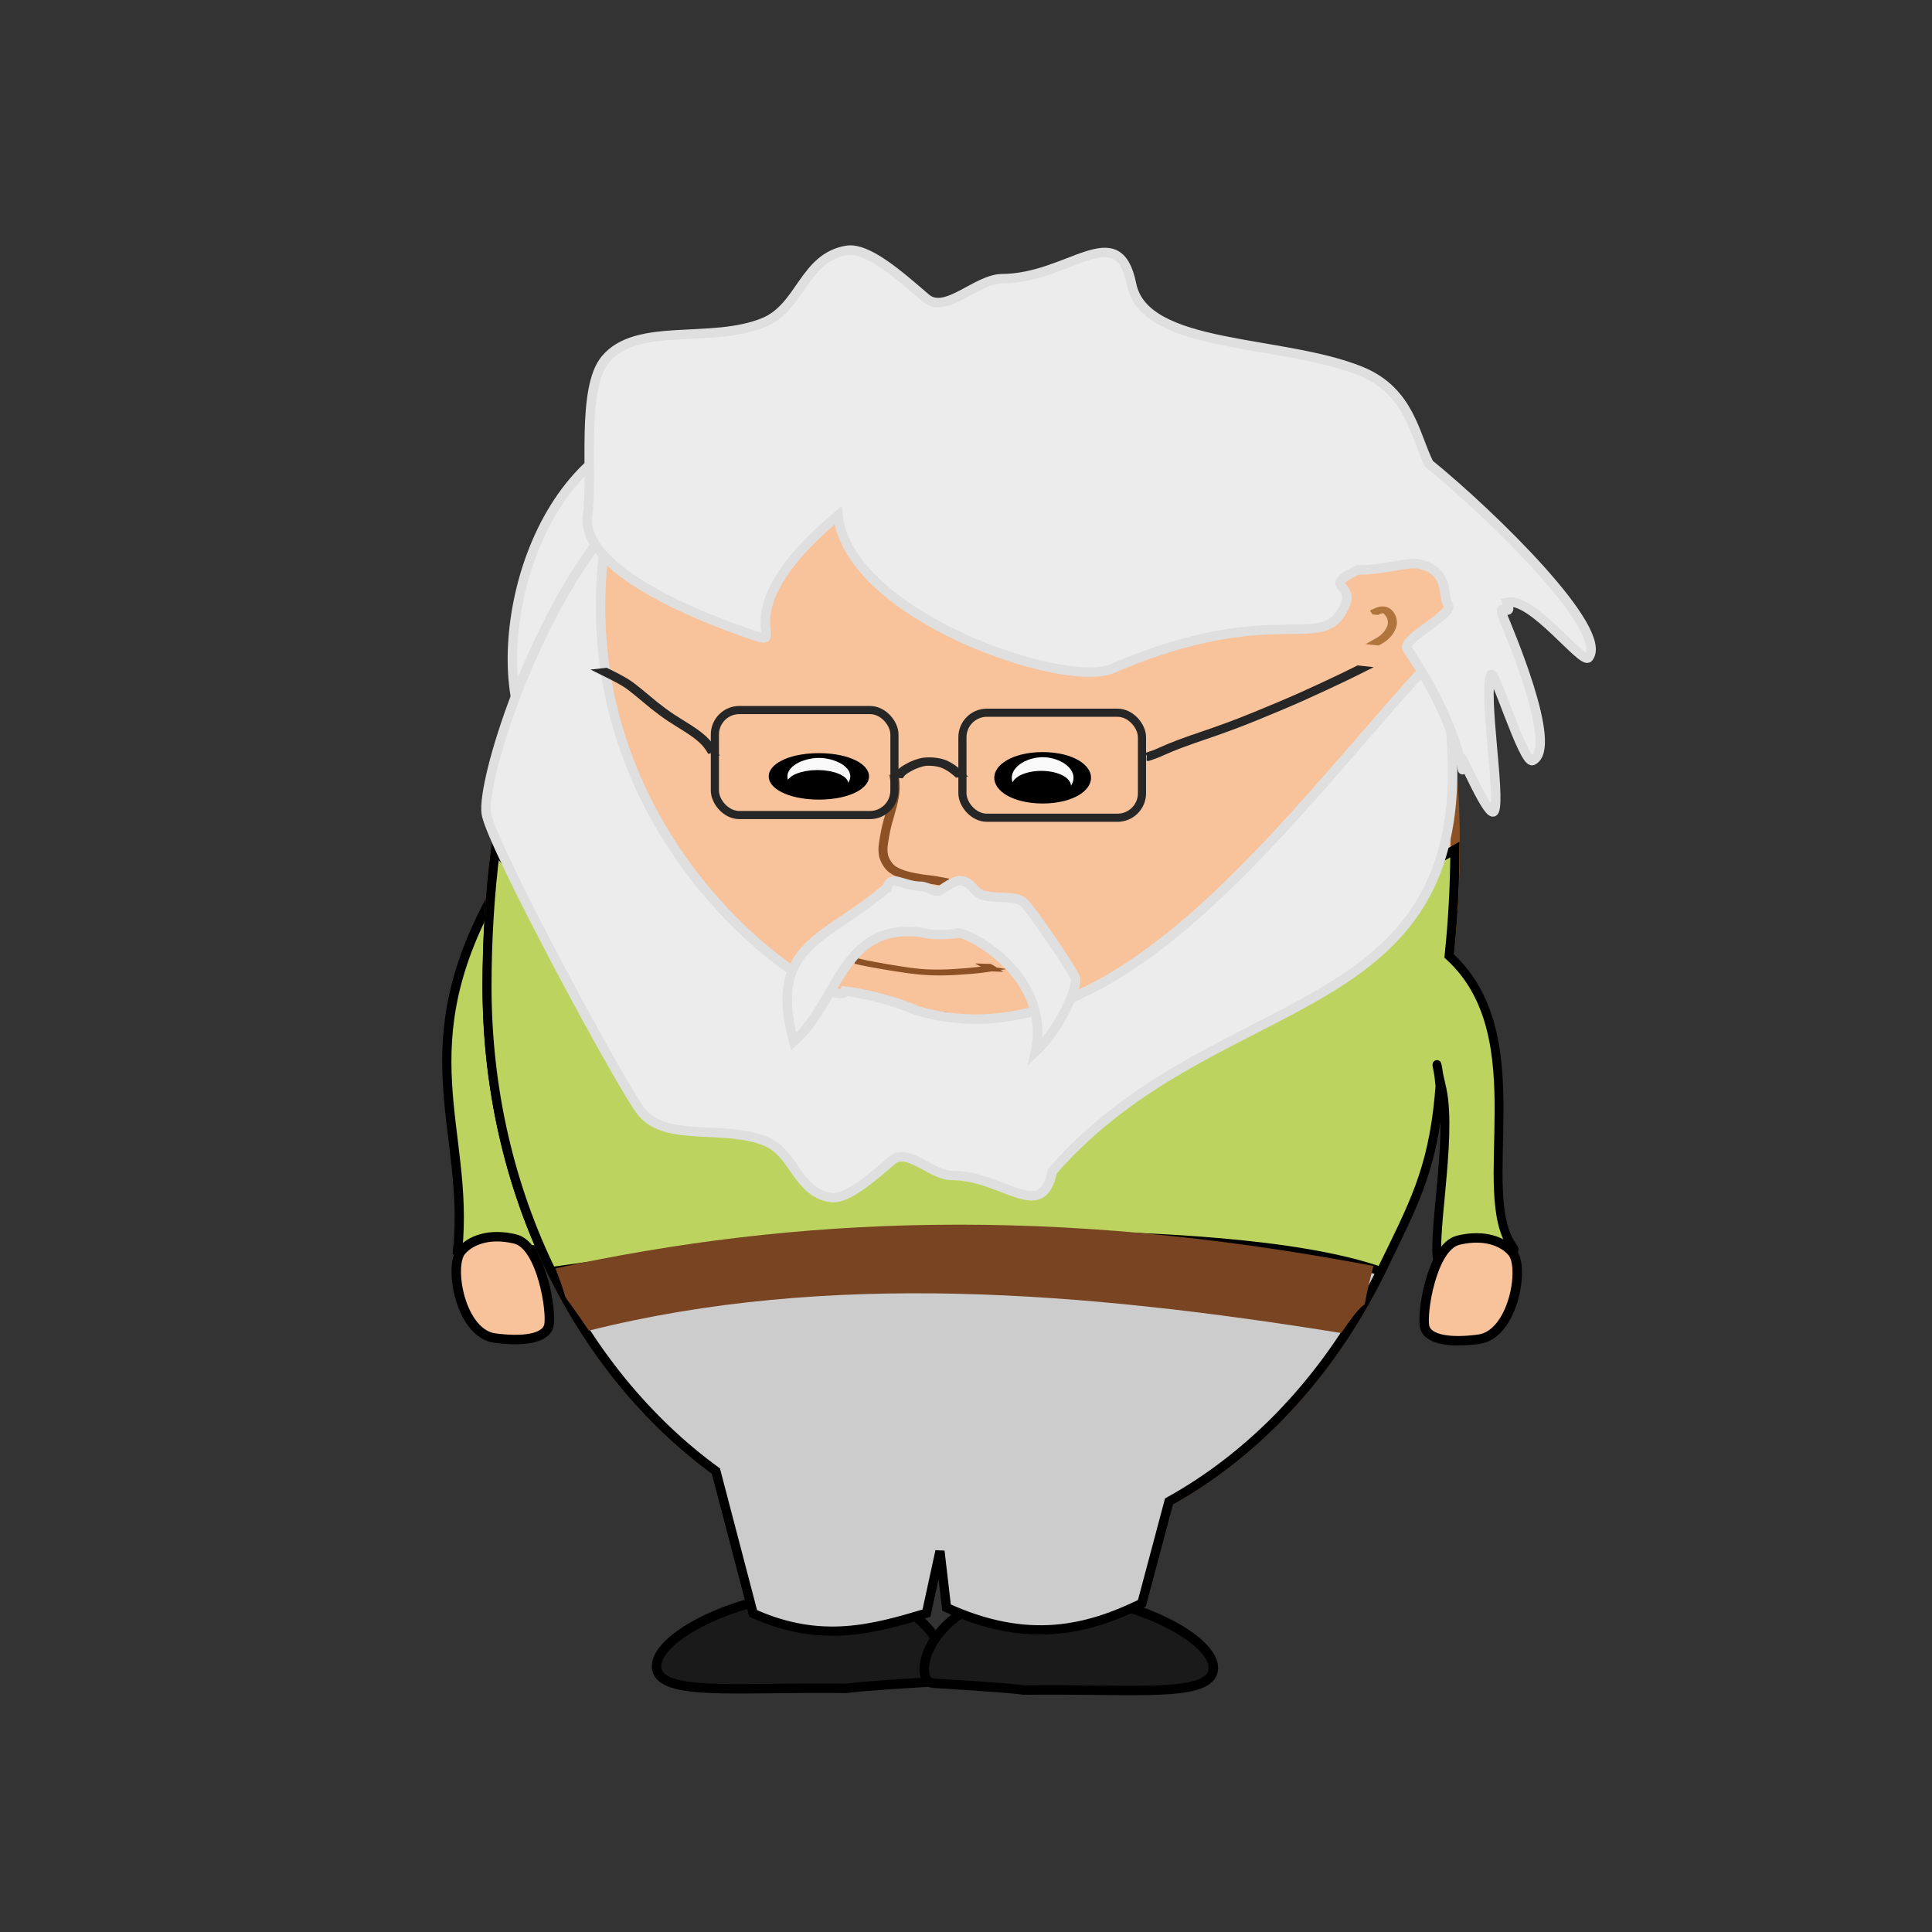 <?xml version="1.0" encoding="UTF-8" standalone="no"?>
<!-- Created with Inkscape (http://www.inkscape.org/) -->

<svg
   xmlns:dc="http://purl.org/dc/elements/1.1/"
   xmlns:cc="http://creativecommons.org/ns#"
   xmlns:rdf="http://www.w3.org/1999/02/22-rdf-syntax-ns#"
   xmlns:svg="http://www.w3.org/2000/svg"
   xmlns="http://www.w3.org/2000/svg"
   xmlns:sodipodi="http://sodipodi.sourceforge.net/DTD/sodipodi-0.dtd"
   xmlns:inkscape="http://www.inkscape.org/namespaces/inkscape"
   width="400"
   height="400"
   id="svg3453"
   version="1.1"
   inkscape:version="0.48.0 r9654"
   sodipodi:docname="New document 3">
  <rect width="100%" height="100%" fill="#333333" stroke="none"/>
  <defs
     id="defs3455" />
  <sodipodi:namedview
     id="base"
     pagecolor="#ffffff"
     bordercolor="#666666"
     borderopacity="1.0"
     inkscape:pageopacity="0.0"
     inkscape:pageshadow="2"
     inkscape:zoom="1"
     inkscape:cx="375"
     inkscape:cy="231.16"
     inkscape:document-units="px"
     inkscape:current-layer="layer1"
     showgrid="false"
     inkscape:window-width="1280"
     inkscape:window-height="748"
     inkscape:window-x="-8"
     inkscape:window-y="-8"
     inkscape:window-maximized="1" />
  <g
     inkscape:label="Layer 1"
     inkscape:groupmode="layer"
     id="layer1"
     transform="translate(0,-652.362)">
    <g
       transform="matrix(0.248,0,0,0.248,-1517.56,900.484)"
       id="g3241">
      <path
         sodipodi:nodetypes="csssc"
         id="path3243"
         d="m 6667.29,390.234 c -0.369,23.138 52.465,18.963 125.181,18.678 72.717,-0.285 -18.225,2.174 108.519,-5.609 21.695,-1.332 0.597,-83.072 -101.227,-75.144 -72.538,5.647 -132.104,38.938 -132.474,62.075 z"
         style="fill:#1a1a1a;fill-opacity:1;stroke:#000000;stroke-width:7.9;stroke-miterlimit:4;stroke-opacity:1;stroke-dasharray:none"
         inkscape:connector-curvature="0" />
      <path
         sodipodi:nodetypes="ccccc"
         id="path3245"
         d="m 6535.285,-261.11 60,20 -26,284 -68,0 c 10.236,-100.785 -44.421,-169.123 34,-304 z"
         style="fill:#bcd35f;fill-opacity:1;stroke:#000000;stroke-width:7.7;stroke-miterlimit:4;stroke-opacity:1"
         inkscape:connector-curvature="0" />
      <path
         style="fill:#ececec;fill-opacity:1;stroke:#dfdfdf;stroke-width:7.9;stroke-miterlimit:4;stroke-opacity:1;stroke-dasharray:none"
         d="m 6755.514,-521.802 c 23.532,0.103 41.976,-7.418 52.445,-4.743 24.797,6.335 18.03,27.058 22.978,33.598 5.978,7.903 -39.661,28.886 -34.087,37.074 49.553,72.788 47.823,122.577 45.142,91.364 -0.446,-5.195 23.779,53.266 27.629,43.658 5.125,-12.793 -9.088,-95.127 -3.007,-113.245 2.534,-7.549 27.314,74.862 34.869,71.396 22.62,-10.377 -21.613,-112.151 -24.806,-120.466 -5.246,-13.663 9.035,3.236 3.583,-11.624 21.039,-4.714 62.936,52.572 67.975,46.161 17.846,-22.706 -80.342,-118.8 -133.148,-161.771 -352.04,-212.989 -342.122,576.323 -59.573,88.598 z"
         id="path3247"
         sodipodi:nodetypes="csssssssscscc"
         inkscape:connector-curvature="0" />
      <path
         sodipodi:nodetypes="cssssccc"
         id="path3249"
         d="m 7325.856,-176.824 c 0,261.941 -179.086,474.286 -400,474.286 -220.914,0 -400,-212.345 -400,-474.286 0,-261.941 104.225,-484.058 320,-531.429 237.863,-52.219 395.902,11.348 456.034,143.769 2.346,5.167 7.618,17.178 19.919,19.046 29.608,84.406 23.685,60.814 -3.026,106.052 19.655,83.946 18.473,176.843 7.073,262.561 z"
         style="fill:#f8c29b;fill-opacity:1;fill-rule:evenodd;stroke:#8c5124;stroke-width:7.7;stroke-linecap:butt;stroke-linejoin:miter;stroke-miterlimit:4;stroke-opacity:1;stroke-dasharray:none"
         inkscape:connector-curvature="0" />
      <path
         style="fill:#1a1a1a;fill-opacity:1;stroke:#000000;stroke-width:7.9;stroke-miterlimit:4;stroke-opacity:1;stroke-dasharray:none"
         d="m 7132.151,391.648 c 0.369,23.138 -52.465,18.963 -125.181,18.678 -72.717,-0.285 18.225,2.174 -108.519,-5.609 -21.695,-1.332 -0.597,-83.072 101.227,-75.144 72.538,5.647 132.104,38.938 132.474,62.075 z"
         id="path3251"
         sodipodi:nodetypes="csssc"
         inkscape:connector-curvature="0" />
      <path
         sodipodi:nodetypes="cscccccccccc"
         id="path3253"
         d="m 6532.879,-291.097 c -4.676,36.903 -7.031,75.151 -7.031,114.281 0,171.109 76.423,321.053 191,404.469 l 31.113,118.812 c 56.773,25.591 100.781,12.882 144.658,-0.215 l 11.29,-51.799 5.484,47.126 c 67.911,30.987 117.581,18.651 163.077,-3.599 l 22.627,-84.952 c 136.313,-75.585 230.75,-239.63 230.75,-429.844 4.948,-37.205 7.75,-75.728 7.812,-114.281 -338.29,192.679 -614.748,218.414 -800.781,0 z"
         style="fill:#cccccc;fill-opacity:1;stroke:#000000;stroke-width:7.7;stroke-miterlimit:4;stroke-opacity:1;stroke-dasharray:none"
         inkscape:connector-curvature="0" />
      <path
         id="path3255"
         d="m 7272.754,-494.222 c -0.865,0.042 -1.72,0.196 -2.563,0.406 l -0.062,0 -0.031,0 c -1.694,0.487 -3.278,1.169 -4.781,1.906 l -2.406,1.156 1.5,2.25 0.594,0.906 1.094,0.125 2.812,0.312 0.656,0.062 0.594,-0.281 c 1.123,-0.532 2.222,-0.94 3.312,-1.281 0.496,0.216 0.485,0.249 1,0.625 0.962,0.759 1.745,1.814 2.438,3.094 0.522,0.965 0.763,2.154 0.938,3.563 0.129,1.111 -0.093,2.246 -0.562,3.531 l 0,0.031 0,0.031 c -0.455,1.327 -1.281,2.626 -2.25,4.062 -0.96,1.395 -2.256,2.621 -3.75,3.844 -1.617,1.302 -3.567,2.37 -5.625,3.531 l -6.375,3.625 7.281,0.75 2.813,0.312 0.75,0.062 0.656,-0.344 c 2.044,-1.154 4.239,-2.364 6.281,-4.031 l 0,-0.031 c 1.649,-1.372 3.311,-2.919 4.656,-4.906 l 0.031,0 c 1.008,-1.511 2.084,-3.205 2.781,-5.25 0,-0.01 0,-0.022 0,-0.031 0.611,-1.729 1.051,-3.678 0.812,-5.781 -0.203,-1.667 -0.548,-3.514 -1.5,-5.312 -0.874,-1.653 -1.992,-3.311 -3.625,-4.656 l -0.031,-0.031 -0.031,-0.031 c -2.184,-1.662 -4.812,-2.344 -7.406,-2.219 z"
         style="font-size:medium;font-style:normal;font-variant:normal;font-weight:normal;font-stretch:normal;text-indent:0;text-align:start;text-decoration:none;line-height:normal;letter-spacing:normal;word-spacing:normal;text-transform:none;direction:ltr;block-progression:tb;writing-mode:lr-tb;text-anchor:start;color:#000000;fill:#b0753d;fill-opacity:1;fill-rule:nonzero;stroke:none;stroke-width:4.7;marker:none;visibility:visible;display:inline;overflow:visible;enable-background:accumulate;font-family:Andale Mono;-inkscape-font-specification:Andale Mono"
         inkscape:connector-curvature="0" />
      <path
         id="path3257"
         d="m 6751.441,-168.222 0,0.719 -0.781,0.125 0.031,4.656 c 0.949,0.122 2.035,0.518 3.25,1 l 0.031,0 c 1.621,0.624 3.225,1.418 4.906,2.25 l 0.031,0.031 0.031,0 c 2.059,0.968 4.133,1.944 6.281,2.875 0.021,0.01 0.041,0.021 0.062,0.031 2.451,1.147 4.96,2.18 7.5,3.094 3.097,1.102 6.232,1.97 9.344,2.75 3.759,0.917 7.533,1.663 11.281,2.344 4.391,0.778 8.799,1.392 13.188,1.969 5.138,0.661 10.281,1.185 15.406,1.688 5.856,0.556 11.736,1.07 17.625,1.438 l 0.031,0 c 7.172,0.35 14.341,0.306 21.469,0.094 0.01,-2e-4 0.021,1e-4 0.031,0 6.047,-0.096 12.026,-0.645 17.969,-1.5 5.724,-0.848 11.203,-2.467 16.531,-4.281 l 0.031,0 c 2.482,-0.875 4.882,-1.846 7.25,-2.812 l 8.438,-3.438 -9.031,-1.094 -2.781,-0.312 -0.594,-0.062 -0.562,0.219 c -2.364,0.962 -4.694,1.902 -7.031,2.719 -5.193,1.754 -10.391,3.231 -15.688,4 -5.789,0.823 -11.583,1.343 -17.406,1.438 l -0.031,0 c -5.244,0.149 -10.445,0.211 -15.594,-0.094 -5.816,-0.356 -11.614,-0.826 -17.438,-1.375 -5.106,-0.499 -10.19,-1.04 -15.25,-1.688 -4.339,-0.567 -8.659,-1.186 -12.938,-1.938 -0.01,0 -0.021,0 -0.031,0 -3.7,-0.668 -7.367,-1.38 -10.969,-2.25 -3.037,-0.753 -6.025,-1.578 -8.906,-2.594 l 0,0.031 c -2.435,-0.867 -4.814,-1.842 -7.125,-2.938 l -0.031,-0.031 -0.031,0 c -2.049,-0.877 -4.093,-1.867 -6.188,-2.844 -0.01,0 -0.023,0 -0.031,0 -1.647,-0.815 -3.355,-1.681 -5.219,-2.406 -0.019,-0.01 -0.043,-0.023 -0.062,-0.031 -1.242,-0.508 -2.633,-1.075 -4.25,-1.344 l -2.75,-0.438 z"
         style="font-size:medium;font-style:normal;font-variant:normal;font-weight:normal;font-stretch:normal;text-indent:0;text-align:start;text-decoration:none;line-height:normal;letter-spacing:normal;word-spacing:normal;text-transform:none;direction:ltr;block-progression:tb;writing-mode:lr-tb;text-anchor:start;color:#000000;fill:#8c5124;fill-opacity:1;fill-rule:nonzero;stroke:none;stroke-width:4.7;marker:none;visibility:visible;display:inline;overflow:visible;enable-background:accumulate;font-family:Andale Mono;-inkscape-font-specification:Andale Mono"
         inkscape:connector-curvature="0" />
      <path
         sodipodi:nodetypes="cscscscccsccc"
         id="path3259"
         d="m 6532.879,-291.097 c -4.676,36.903 -7.031,75.151 -7.031,114.281 0,86.631 19.6,167.825 53.812,237.719 164.966,-22.889 251.178,-36.033 433.922,-30.392 60.334,1.863 186.287,5.186 258.453,30.392 27.125,-55.416 42.639,-83.96 48.549,-145.652 0.286,-2.983 0.348,-5.642 0.775,-8.826 -1.933,-21.661 -5.368,-27.663 1.707,2.512 8.957,42.132 -10.399,131.187 -2.482,146.284 28.535,-1.637 67.071,-7.319 62.145,-13.831 -34.626,-45.769 20.428,-176.6 -53.834,-243.891 3.038,-29.12 4.717,-58.849 4.765,-88.596 -338.29,192.679 -614.748,218.414 -800.781,0 z"
         style="fill:#bcd35f;fill-opacity:1;stroke:#000000;stroke-width:7.4;stroke-miterlimit:4;stroke-opacity:1;stroke-dasharray:none"
         inkscape:connector-curvature="0" />
      <path
         sodipodi:nodetypes="csssc"
         id="path3261"
         d="m 7336.572,34.887 c -22.123,5.395 -30.792,61.497 -27.965,72.499 2.826,11.002 22.587,13.256 45.174,10.154 28.63,-3.932 38.494,-59.766 27.965,-72.499 -7.276,-8.8 -23.051,-15.548 -45.174,-10.154 z"
         style="fill:#f8c29b;fill-opacity:1;stroke:#000000;stroke-width:7.9;stroke-miterlimit:4;stroke-opacity:1"
         inkscape:connector-curvature="0" />
      <path
         style="fill:#f8c29b;fill-opacity:1;stroke:#000000;stroke-width:7.9;stroke-miterlimit:4;stroke-opacity:1"
         d="m 6549.368,33.887 c 22.123,5.395 30.792,61.497 27.965,72.499 -2.826,11.002 -22.587,13.256 -45.174,10.154 -28.63,-3.932 -38.494,-59.766 -27.965,-72.499 7.276,-8.8 23.051,-15.548 45.174,-10.154 z"
         id="path3263"
         sodipodi:nodetypes="csssc"
         inkscape:connector-curvature="0" />
      <path
         style="fill:#ececec;fill-opacity:1;stroke:#dfdfdf;stroke-width:7.9;stroke-miterlimit:4;stroke-opacity:1;stroke-dasharray:none"
         d="m 6997.839,-22.854 c -8.907,44.145 -40.305,3.872 -84.14,3.656 -17.005,-0.084 -36.935,-23.709 -49.862,-12.585 -17.443,15.01 -38.092,33.222 -51.508,30.95 -27.975,-4.736 -29.726,-36.95 -53.91,-46.844 -34.512,-14.119 -82.601,0.741 -103.175,-23.947 -15.979,-19.174 -126.449,-224.219 -130.102,-249.81 -3.809,-26.681 37.13,-159.273 100.732,-236.361 -43.497,263.041 193.471,406.178 198.83,384.741 0,0 29.577,3.187 60.439,16.427 168.063,48.385 312.133,-167.22 435.283,-299.001 66.704,322.221 -172.639,261.19 -322.587,432.773 z"
         id="path3265"
         sodipodi:nodetypes="cssssssccccc"
         inkscape:connector-curvature="0" />
      <path
         sodipodi:nodetypes="csssssssscscssssssssscssc"
         id="path3267"
         d="m 7252.656,-524.659 c 23.532,0.103 41.976,-7.418 52.445,-4.743 24.797,6.335 18.03,27.058 22.978,33.598 5.978,7.903 -39.661,28.886 -34.087,37.073 49.553,72.788 47.823,122.577 45.142,91.364 -0.446,-5.195 23.779,53.266 27.629,43.658 5.125,-12.793 -9.088,-95.127 -3.007,-113.245 2.534,-7.549 27.314,74.862 34.869,71.396 22.62,-10.377 -21.613,-112.151 -24.806,-120.466 -5.246,-13.663 9.035,3.236 3.583,-11.624 21.039,-4.714 62.936,52.572 67.975,46.161 17.846,-22.706 -80.342,-118.8 -133.148,-161.771 -11.988,-23.642 -15.904,-60.484 -56.703,-77.228 -65.939,-27.06 -180.631,-17.861 -191.669,-72.682 -11.42,-56.721 -51.679,-4.975 -107.885,-4.697 -21.804,0.108 -47.358,30.464 -63.933,16.171 -22.365,-19.286 -48.843,-42.686 -66.045,-39.767 -35.869,6.085 -38.115,47.476 -69.124,60.188 -44.252,18.141 -105.912,-0.952 -132.292,30.769 -20.489,24.637 -10.173,97.384 -14.857,130.265 -4.883,34.282 52.159,69.995 133.189,98.259 43.642,15.223 -28.297,-11.078 75.873,-98.199 9.483,84.382 189.225,144.951 228.797,127.939 139.121,-59.809 176.46,-9.978 194.653,-53.394 7.646,-18.246 -20.238,-14.228 10.424,-29.025 z"
         style="fill:#ececec;fill-opacity:1;stroke:#dfdfdf;stroke-width:7.9;stroke-miterlimit:4;stroke-opacity:1;stroke-dasharray:none"
         inkscape:connector-curvature="0" />
      <path
         style="font-size:medium;font-style:normal;font-variant:normal;font-weight:normal;font-stretch:normal;text-indent:0;text-align:start;text-decoration:none;line-height:normal;letter-spacing:normal;word-spacing:normal;text-transform:none;direction:ltr;block-progression:tb;writing-mode:lr-tb;text-anchor:start;color:#000000;fill:#8c5124;fill-opacity:1;fill-rule:nonzero;stroke:none;stroke-width:6.8;marker:none;visibility:visible;display:inline;overflow:visible;enable-background:accumulate;font-family:Andale Mono;-inkscape-font-specification:Andale Mono"
         d="m 6866.281,-353.815 -0.687,0.031 -4.188,0.094 0.969,4.094 c 0.032,0.133 0.075,0.422 0.125,0.906 0.062,0.626 0.108,1.268 0.156,1.938 0.054,0.752 0.084,1.533 0.125,2.312 6e-4,0.011 -5e-4,0.021 0,0.031 0.035,0.758 0.034,1.533 0,2.312 -0.035,0.865 -0.089,1.764 -0.187,2.656 l 0,0.031 c -0.094,0.958 -0.237,1.926 -0.406,2.938 l 0,0.031 c -0.185,1.135 -0.403,2.249 -0.625,3.375 -0.222,1.089 -0.487,2.216 -0.781,3.375 -0.01,0.023 -0.025,0.04 -0.031,0.062 -0.321,1.184 -0.618,2.365 -0.938,3.531 l -0.031,0 c -0.318,1.169 -0.663,2.375 -1,3.625 l 0.031,0 c -0.322,1.162 -0.691,2.333 -1.031,3.531 l 0,0.031 c -0.322,1.163 -0.678,2.35 -1.031,3.562 -0.393,1.343 -0.716,2.672 -1.031,3.969 -0.331,1.388 -0.635,2.79 -0.906,4.156 -0.276,1.423 -0.53,2.804 -0.781,4.156 -0.265,1.408 -0.488,2.822 -0.719,4.219 0,0.01 0,0.021 0,0.031 -0.25,1.447 -0.445,2.864 -0.594,4.281 -0.173,1.567 -0.169,3.036 -0.125,4.406 l 0.031,0 0,0.031 c 0.054,1.38 0.195,2.716 0.406,4.031 l 0,0.031 c 0.264,1.58 0.789,2.917 1.281,4.094 l 0,0.031 c 0.54,1.275 1.173,2.425 1.812,3.5 0,0.008 0,0.024 0,0.031 0.698,1.181 1.49,2.253 2.312,3.25 l 0.031,0.031 c 0.955,1.131 2.009,2.098 3.062,2.938 l 0.031,0 c 1.38,1.083 2.772,1.85 4.031,2.5 l 0.031,0 c 1.701,0.86 3.375,1.487 4.969,2.062 l 0.031,0 c 1.777,0.627 3.577,1.196 5.406,1.688 l 0.031,0 0,0.031 c 1.895,0.494 3.75,0.84 5.531,1.188 1.923,0.376 3.827,0.685 5.719,0.969 l 0.031,0 c 2.083,0.303 4.162,0.56 6.219,0.812 l 0.031,0 c 2.057,0.232 4.1,0.547 6.187,0.875 2.398,0.377 4.831,0.85 7.281,1.344 1.663,0.339 0.813,0.163 2.469,0.5 l 0.594,0.125 0.562,-0.094 0.688,-0.094 0.219,-6.688 c -1.656,-0.337 -0.836,-0.161 -2.5,-0.5 l 0,-0.031 c -2.475,-0.499 -4.999,-0.97 -7.563,-1.375 -2.131,-0.336 -4.278,-0.659 -6.469,-0.906 -0.01,-10e-4 -0.021,0.001 -0.031,0 -2.028,-0.249 -4.04,-0.492 -6.031,-0.781 -1.838,-0.275 -3.628,-0.59 -5.406,-0.938 -1.773,-0.345 -3.479,-0.677 -5.094,-1.094 -0.01,-0.003 -0.022,0.003 -0.031,0 -1.64,-0.439 -3.261,-0.932 -4.875,-1.5 -1.517,-0.546 -2.927,-1.088 -4.188,-1.719 -0.015,-0.007 -0.017,-0.024 -0.031,-0.031 -1.147,-0.591 -2.136,-1.153 -2.906,-1.75 -0.01,-0.005 -0.025,0.005 -0.031,0 -0.785,-0.623 -1.487,-1.266 -2.062,-1.938 -0.01,-0.011 -0.022,-0.021 -0.031,-0.031 -0.64,-0.776 -1.186,-1.546 -1.656,-2.344 l 0,-0.031 -0.031,0 c -0.553,-0.927 -1.004,-1.815 -1.375,-2.688 -0.415,-0.989 -0.719,-1.819 -0.844,-2.562 -0.174,-1.08 -0.301,-2.139 -0.344,-3.188 -4e-4,-0.011 3e-4,-0.02 0,-0.031 -0.039,-1.238 -0.02,-2.375 0.094,-3.406 l 0,-0.031 c 0.138,-1.317 0.312,-2.613 0.531,-3.875 0.227,-1.373 0.465,-2.743 0.719,-4.094 0.262,-1.408 0.491,-2.794 0.75,-4.125 0.259,-1.304 0.544,-2.584 0.844,-3.844 0,-0.01 0,-0.021 0,-0.031 0.304,-1.247 0.595,-2.455 0.938,-3.625 0.347,-1.189 0.717,-2.41 1.062,-3.656 0.336,-1.183 0.693,-2.369 1.031,-3.594 l 0,-0.031 c 0.314,-1.164 0.662,-2.35 1,-3.594 0.332,-1.212 0.645,-2.429 0.969,-3.625 l 0,-0.031 c 0.307,-1.207 0.641,-2.446 0.906,-3.75 l 0,-0.031 c 0.236,-1.194 0.461,-2.396 0.656,-3.594 0,-0.01 0,-0.021 0,-0.031 0.182,-1.093 0.355,-2.242 0.469,-3.406 l -0.031,0 c 0.108,-0.987 0.208,-2.007 0.25,-3.031 5e-4,-0.011 -4e-4,-0.021 0,-0.031 0.048,-0.979 0.041,-1.961 0,-2.938 l 0,-0.031 c -0.042,-0.808 -0.066,-1.636 -0.125,-2.469 -0.05,-0.69 -0.116,-1.396 -0.187,-2.125 -0.044,-0.434 -0.074,-1.055 -0.25,-1.812 l -0.625,-2.625 -2.719,0 -0.031,0 -0.063,0 z"
         id="path3269"
         inkscape:connector-curvature="0" />
      <path
         style="fill:#784421;fill-opacity:1;stroke:none"
         d="m 6582.875,58.375 c 15.873,40.625 -2.526,6.684 27.906,52 199.329,-50.022 412.907,-32.717 628.125,2 30.436,-45.317 12.033,0.628 26.906,-56 -267.988,-50.986 -483.095,-41.241 -682.938,2 z"
         id="path3271"
         sodipodi:nodetypes="ccccc"
         inkscape:connector-curvature="0" />
      <rect
         style="fill:none;stroke:#262626;stroke-width:6.8;stroke-miterlimit:4;stroke-opacity:1;stroke-dasharray:none"
         id="rect3273"
         width="149.907"
         height="87.681"
         x="6716"
         y="-407.734"
         ry="20.459" />
      <rect
         ry="20.459"
         y="-405.491"
         x="6922.658"
         height="87.681"
         width="149.907"
         id="rect3275"
         style="fill:none;stroke:#262626;stroke-width:6.8;stroke-miterlimit:4;stroke-opacity:1;stroke-dasharray:none" />
      <path
         style="fill:none;stroke:#262626;stroke-width:6.8;stroke-miterlimit:4;stroke-opacity:1;stroke-dasharray:none"
         id="path3277"
         d="m 7076.763,-368.796 c 1.357,-0.531 2.752,-0.955 4.133,-1.419 2.824,-0.893 5.526,-2.109 8.214,-3.34 4.588,-2.109 9.292,-3.943 14.003,-5.755 6.572,-2.525 13.241,-4.783 19.903,-7.055 7.245,-2.445 14.454,-4.995 21.63,-7.634 7.362,-2.682 14.638,-5.585 21.896,-8.532 6.936,-2.825 13.842,-5.723 20.757,-8.6 6.393,-2.667 12.734,-5.455 19.059,-8.279 5.989,-2.7 11.961,-5.436 17.924,-8.19 5.496,-2.555 10.971,-5.155 16.441,-7.766 4.194,-1.99 8.346,-4.066 12.498,-6.141 0,0 0.958,0.107 0.958,0.107 l 0,0 c -4.154,2.075 -8.306,4.152 -12.501,6.142 -5.471,2.611 -10.948,5.211 -16.445,7.767 -5.965,2.754 -11.938,5.49 -17.927,8.19 -6.326,2.825 -12.668,5.613 -19.062,8.281 -6.917,2.877 -13.824,5.775 -20.762,8.6 -7.258,2.947 -14.534,5.853 -21.895,8.535 -7.176,2.64 -14.385,5.191 -21.63,7.636 -6.658,2.272 -13.325,4.528 -19.893,7.053 -4.705,1.811 -9.405,3.643 -13.987,5.751 -2.685,1.233 -5.383,2.456 -8.205,3.352 -1.376,0.466 -2.769,0.886 -4.122,1.417 0,0 -0.989,-0.12 -0.989,-0.12 z"
         inkscape:connector-curvature="0" />
      <path
         style="fill:none;stroke:#262626;stroke-width:6.8;stroke-miterlimit:4;stroke-opacity:1;stroke-dasharray:none"
         id="path3279"
         d="m 6713.404,-372.797 c -0.456,-0.827 -0.963,-1.625 -1.46,-2.428 -0.838,-1.37 -1.775,-2.673 -2.783,-3.922 -1.241,-1.498 -2.615,-2.877 -4.033,-4.206 -1.706,-1.532 -3.494,-2.97 -5.322,-4.354 -2.248,-1.635 -4.58,-3.149 -6.902,-4.677 -2.364,-1.554 -4.776,-3.031 -7.183,-4.515 -2.334,-1.438 -4.654,-2.899 -6.941,-4.412 -2.39,-1.577 -4.716,-3.247 -7.021,-4.945 -2.339,-1.734 -4.652,-3.501 -6.935,-5.308 -2.158,-1.721 -4.273,-3.492 -6.377,-5.278 -2.047,-1.758 -4.13,-3.474 -6.227,-5.173 -2.055,-1.662 -4.11,-3.325 -6.202,-4.94 -2.042,-1.606 -4.236,-2.999 -6.456,-4.341 -2.203,-1.32 -4.463,-2.542 -6.74,-3.729 -2.196,-1.129 -4.408,-2.225 -6.617,-3.328 -1.428,-0.703 -0.719,-0.353 -2.127,-1.05 0,0 0.978,-0.109 0.978,-0.109 l 0,0 c 1.408,0.697 0.699,0.347 2.127,1.051 2.209,1.104 4.421,2.199 6.616,3.33 2.277,1.189 4.537,2.413 6.74,3.735 2.222,1.345 4.415,2.743 6.458,4.352 2.091,1.617 4.146,3.28 6.201,4.942 2.097,1.699 4.179,3.417 6.227,5.175 2.103,1.786 4.219,3.554 6.376,5.275 2.282,1.805 4.595,3.572 6.934,5.304 2.305,1.696 4.632,3.364 7.022,4.94 2.287,1.511 4.606,2.971 6.94,4.409 2.408,1.484 4.819,2.963 7.183,4.518 2.323,1.529 4.656,3.045 6.905,4.683 1.83,1.386 3.62,2.827 5.326,4.364 1.419,1.333 2.795,2.716 4.036,4.219 1.008,1.254 1.947,2.56 2.787,3.934 0.5,0.805 1.008,1.605 1.466,2.434 0,0 -0.996,0.049 -0.996,0.049 z"
         inkscape:connector-curvature="0" />
      <path
         style="fill:none;stroke:#262626;stroke-width:6.8;stroke-miterlimit:4;stroke-opacity:1;stroke-dasharray:none"
         id="path3281"
         d="m 6870.136,-354.34 c 0.226,-0.335 0.499,-0.624 0.772,-0.912 0.388,-0.416 0.802,-0.801 1.213,-1.19 0.66,-0.603 1.404,-1.079 2.141,-1.556 0.909,-0.574 1.844,-1.099 2.769,-1.643 1.001,-0.601 2.034,-1.132 3.079,-1.633 1.117,-0.531 2.262,-0.985 3.413,-1.417 1.217,-0.449 2.449,-0.849 3.691,-1.204 1.252,-0.367 2.532,-0.583 3.818,-0.741 1.596,-0.188 3.202,-0.168 4.804,-0.163 1.344,0.024 2.684,0.129 4.021,0.275 1.42,0.15 2.822,0.428 4.219,0.735 1.411,0.302 2.781,0.773 4.122,1.339 1.314,0.597 2.595,1.279 3.847,2.019 1.245,0.696 2.411,1.538 3.568,2.392 1.127,0.853 2.226,1.749 3.3,2.679 0.166,0.15 0.333,0.3 0.499,0.45 0,0 -0.897,0.088 -0.897,0.088 l 0,0 c -0.166,-0.149 -0.332,-0.298 -0.498,-0.448 -1.075,-0.927 -2.173,-1.823 -3.3,-2.672 -1.156,-0.853 -2.324,-1.687 -3.567,-2.382 -1.252,-0.735 -2.531,-1.416 -3.846,-2.006 -1.34,-0.56 -2.71,-1.025 -4.119,-1.323 -1.397,-0.305 -2.799,-0.577 -4.218,-0.725 -1.337,-0.143 -2.677,-0.244 -4.021,-0.266 1.161,-0.024 -3.625,0.045 -3.025,0.153 -1.285,0.154 -2.565,0.362 -3.816,0.727 -1.242,0.351 -2.473,0.751 -3.69,1.197 -1.151,0.429 -2.295,0.881 -3.412,1.409 -1.044,0.498 -2.077,1.026 -3.077,1.625 -0.923,0.545 -1.857,1.069 -2.768,1.639 -0.734,0.474 -1.476,0.944 -2.137,1.539 -0.41,0.386 -0.823,0.772 -1.211,1.184 -0.268,0.286 -0.543,0.566 -0.769,0.895 0,0 -0.905,-0.063 -0.905,-0.063 z"
         inkscape:connector-curvature="0" />
      <g
         id="g3283"
         transform="matrix(1.544,0,0,0.451,7051.4,-101.603)">
        <path
           d="m -18.571,-553.352 c 0,23.669 -9.594,42.857 -21.429,42.857 -11.835,0 -21.429,-19.188 -21.429,-42.857 0,-23.669 9.594,-42.857 21.429,-42.857 11.835,0 21.429,19.188 21.429,42.857 z"
           sodipodi:ry="42.857143"
           sodipodi:rx="21.428572"
           sodipodi:cy="-553.35211"
           sodipodi:cx="-40"
           id="path3285"
           style="fill:#f9f9f9;fill-opacity:1;stroke:#000000;stroke-width:9.468;stroke-miterlimit:4;stroke-opacity:1;stroke-dasharray:none"
           sodipodi:type="arc" />
        <path
           transform="matrix(1,0,0,1.476,-2.857,235.27)"
           d="m -25.714,-524.066 c 0,8.284 -5.437,15 -12.143,15 -6.706,0 -12.143,-6.716 -12.143,-15 0,-8.284 5.437,-15 12.143,-15 6.706,0 12.143,6.716 12.143,15 z"
           sodipodi:ry="15"
           sodipodi:rx="12.142858"
           sodipodi:cy="-524.06641"
           sodipodi:cx="-37.857143"
           id="path3287"
           style="fill:#000000;fill-opacity:1;stroke:#000000;stroke-width:7.793;stroke-miterlimit:4;stroke-opacity:1;stroke-dasharray:none"
           sodipodi:type="arc" />
      </g>
      <g
         id="g3289"
         transform="matrix(1.59,0,0,0.406,6866.413,-127.685)">
        <path
           sodipodi:type="arc"
           style="fill:#f9f9f9;fill-opacity:1;stroke:#000000;stroke-width:9.835;stroke-miterlimit:4;stroke-opacity:1;stroke-dasharray:none"
           id="path3291"
           sodipodi:cx="-40"
           sodipodi:cy="-553.35211"
           sodipodi:rx="21.428572"
           sodipodi:ry="42.857143"
           d="m -18.571,-553.352 c 0,23.669 -9.594,42.857 -21.429,42.857 -11.835,0 -21.429,-19.188 -21.429,-42.857 0,-23.669 9.594,-42.857 21.429,-42.857 11.835,0 21.429,19.188 21.429,42.857 z" />
        <path
           sodipodi:type="arc"
           style="fill:#000000;fill-opacity:1;stroke:#000000;stroke-width:8.095;stroke-miterlimit:4;stroke-opacity:1;stroke-dasharray:none"
           id="path3293"
           sodipodi:cx="-37.857143"
           sodipodi:cy="-524.06641"
           sodipodi:rx="12.142858"
           sodipodi:ry="15"
           d="m -25.714,-524.066 c 0,8.284 -5.437,15 -12.143,15 -6.706,0 -12.143,-6.716 -12.143,-15 0,-8.284 5.437,-15 12.143,-15 6.706,0 12.143,6.716 12.143,15 z"
           transform="matrix(1,0,0,1.476,-2.857,235.27)" />
      </g>
      <path
         style="font-size:medium;font-style:normal;font-variant:normal;font-weight:normal;font-stretch:normal;text-indent:0;text-align:start;text-decoration:none;line-height:normal;letter-spacing:normal;word-spacing:normal;text-transform:none;direction:ltr;block-progression:tb;writing-mode:lr-tb;text-anchor:start;color:#000000;fill:#8c5124;fill-opacity:1;fill-rule:nonzero;stroke:none;stroke-width:4.7;marker:none;visibility:visible;display:inline;overflow:visible;enable-background:accumulate;font-family:Andale Mono;-inkscape-font-specification:Andale Mono"
         d="m 6885.701,-187.034 c -3.466,-0.329 -6.928,-0.759 -10.382,-1.258 -3.326,-0.489 -6.668,-0.973 -9.999,-1.499 -3.248,-0.515 -6.475,-1.066 -9.73,-1.628 -3.195,-0.552 -6.409,-1.107 -9.62,-1.709 -2.866,-0.54 -5.755,-1.085 -8.64,-1.686 l -0.049,-0.034 -0.051,-0.005 c -1.523,-0.339 -3.087,-0.685 -4.708,-1.135 l 1.048,-4.377 1.652,0.021 0.877,0.015 0.808,0.222 c 1.251,0.348 2.563,0.665 3.998,0.982 0.017,9.6e-4 0.034,0.003 0.051,0.005 2.755,0.57 5.529,1.101 8.335,1.629 3.118,0.585 6.25,1.145 9.414,1.692 3.176,0.548 6.368,1.076 9.579,1.584 3.271,0.516 6.551,1.002 9.845,1.486 3.24,0.466 6.489,0.839 9.772,1.145 2.596,0.236 5.32,0.354 8.125,0.456 0.018,7e-4 0.033,0.004 0.051,0.005 3.261,0.104 6.553,0.084 9.919,0.033 3.363,-0.063 6.714,-0.234 10.114,-0.436 3.362,-0.206 6.751,-0.465 10.14,-0.738 0.017,9.7e-4 0.036,0.003 0.051,0.005 3.166,-0.267 6.301,-0.582 9.384,-0.955 0.745,-0.097 1.5,-0.217 2.25,-0.323 l -4.837,-2.635 10.049,0.318 1.649,0.051 1.495,0.037 1.136,0.614 c 0.635,0.349 1.193,0.686 1.674,0.965 l 0.149,0.073 0.095,0.1 c 0.298,0.206 0.719,0.448 1.225,0.774 l 0.733,0.489 8.312,1.293 -5.079,0.778 2.402,1.514 -8.964,-0.316 -1.134,-0.037 -1.257,0.196 c -1.968,0.299 -3.945,0.588 -5.965,0.854 l -0.054,0.025 c -3.28,0.4 -6.614,0.722 -9.905,1.001 -3.433,0.277 -6.892,0.53 -10.399,0.746 -3.499,0.211 -7.078,0.407 -10.686,0.478 -3.455,0.053 -6.98,0.082 -10.591,-0.03 l -0.051,-0.005 c -3.992,-0.142 -8.067,-0.359 -12.18,-0.775 -0.018,-0.003 -0.034,-0.003 -0.051,-0.005 z"
         id="path3295"
         inkscape:connector-curvature="0" />
      <path
         sodipodi:nodetypes="cssssssccccc"
         id="path3297"
         d="m 6859.89,-259.642 c 2.963,-11.32 13.41,-0.993 27.996,-0.937 5.658,0.021 12.289,6.08 16.59,3.227 5.804,-3.849 12.674,-8.519 17.138,-7.937 9.308,1.215 9.891,9.475 17.937,12.012 11.483,3.621 27.483,-0.19 34.329,6.141 5.317,4.917 42.073,57.496 43.288,64.059 1.267,6.842 -12.354,40.842 -33.517,60.61 14.473,-67.452 -64.373,-104.156 -66.156,-98.659 0,0 -18.728,2.409 -28.997,-0.987 -66.898,-8.426 -68.526,57.374 -106.742,91.189 -22.194,-82.627 28.24,-84.719 78.132,-128.718 z"
         style="fill:#ececec;fill-opacity:1;stroke:#dfdfdf;stroke-width:7.9;stroke-miterlimit:4;stroke-opacity:1;stroke-dasharray:none"
         inkscape:connector-curvature="0" />
    </g>
  </g>
</svg>
